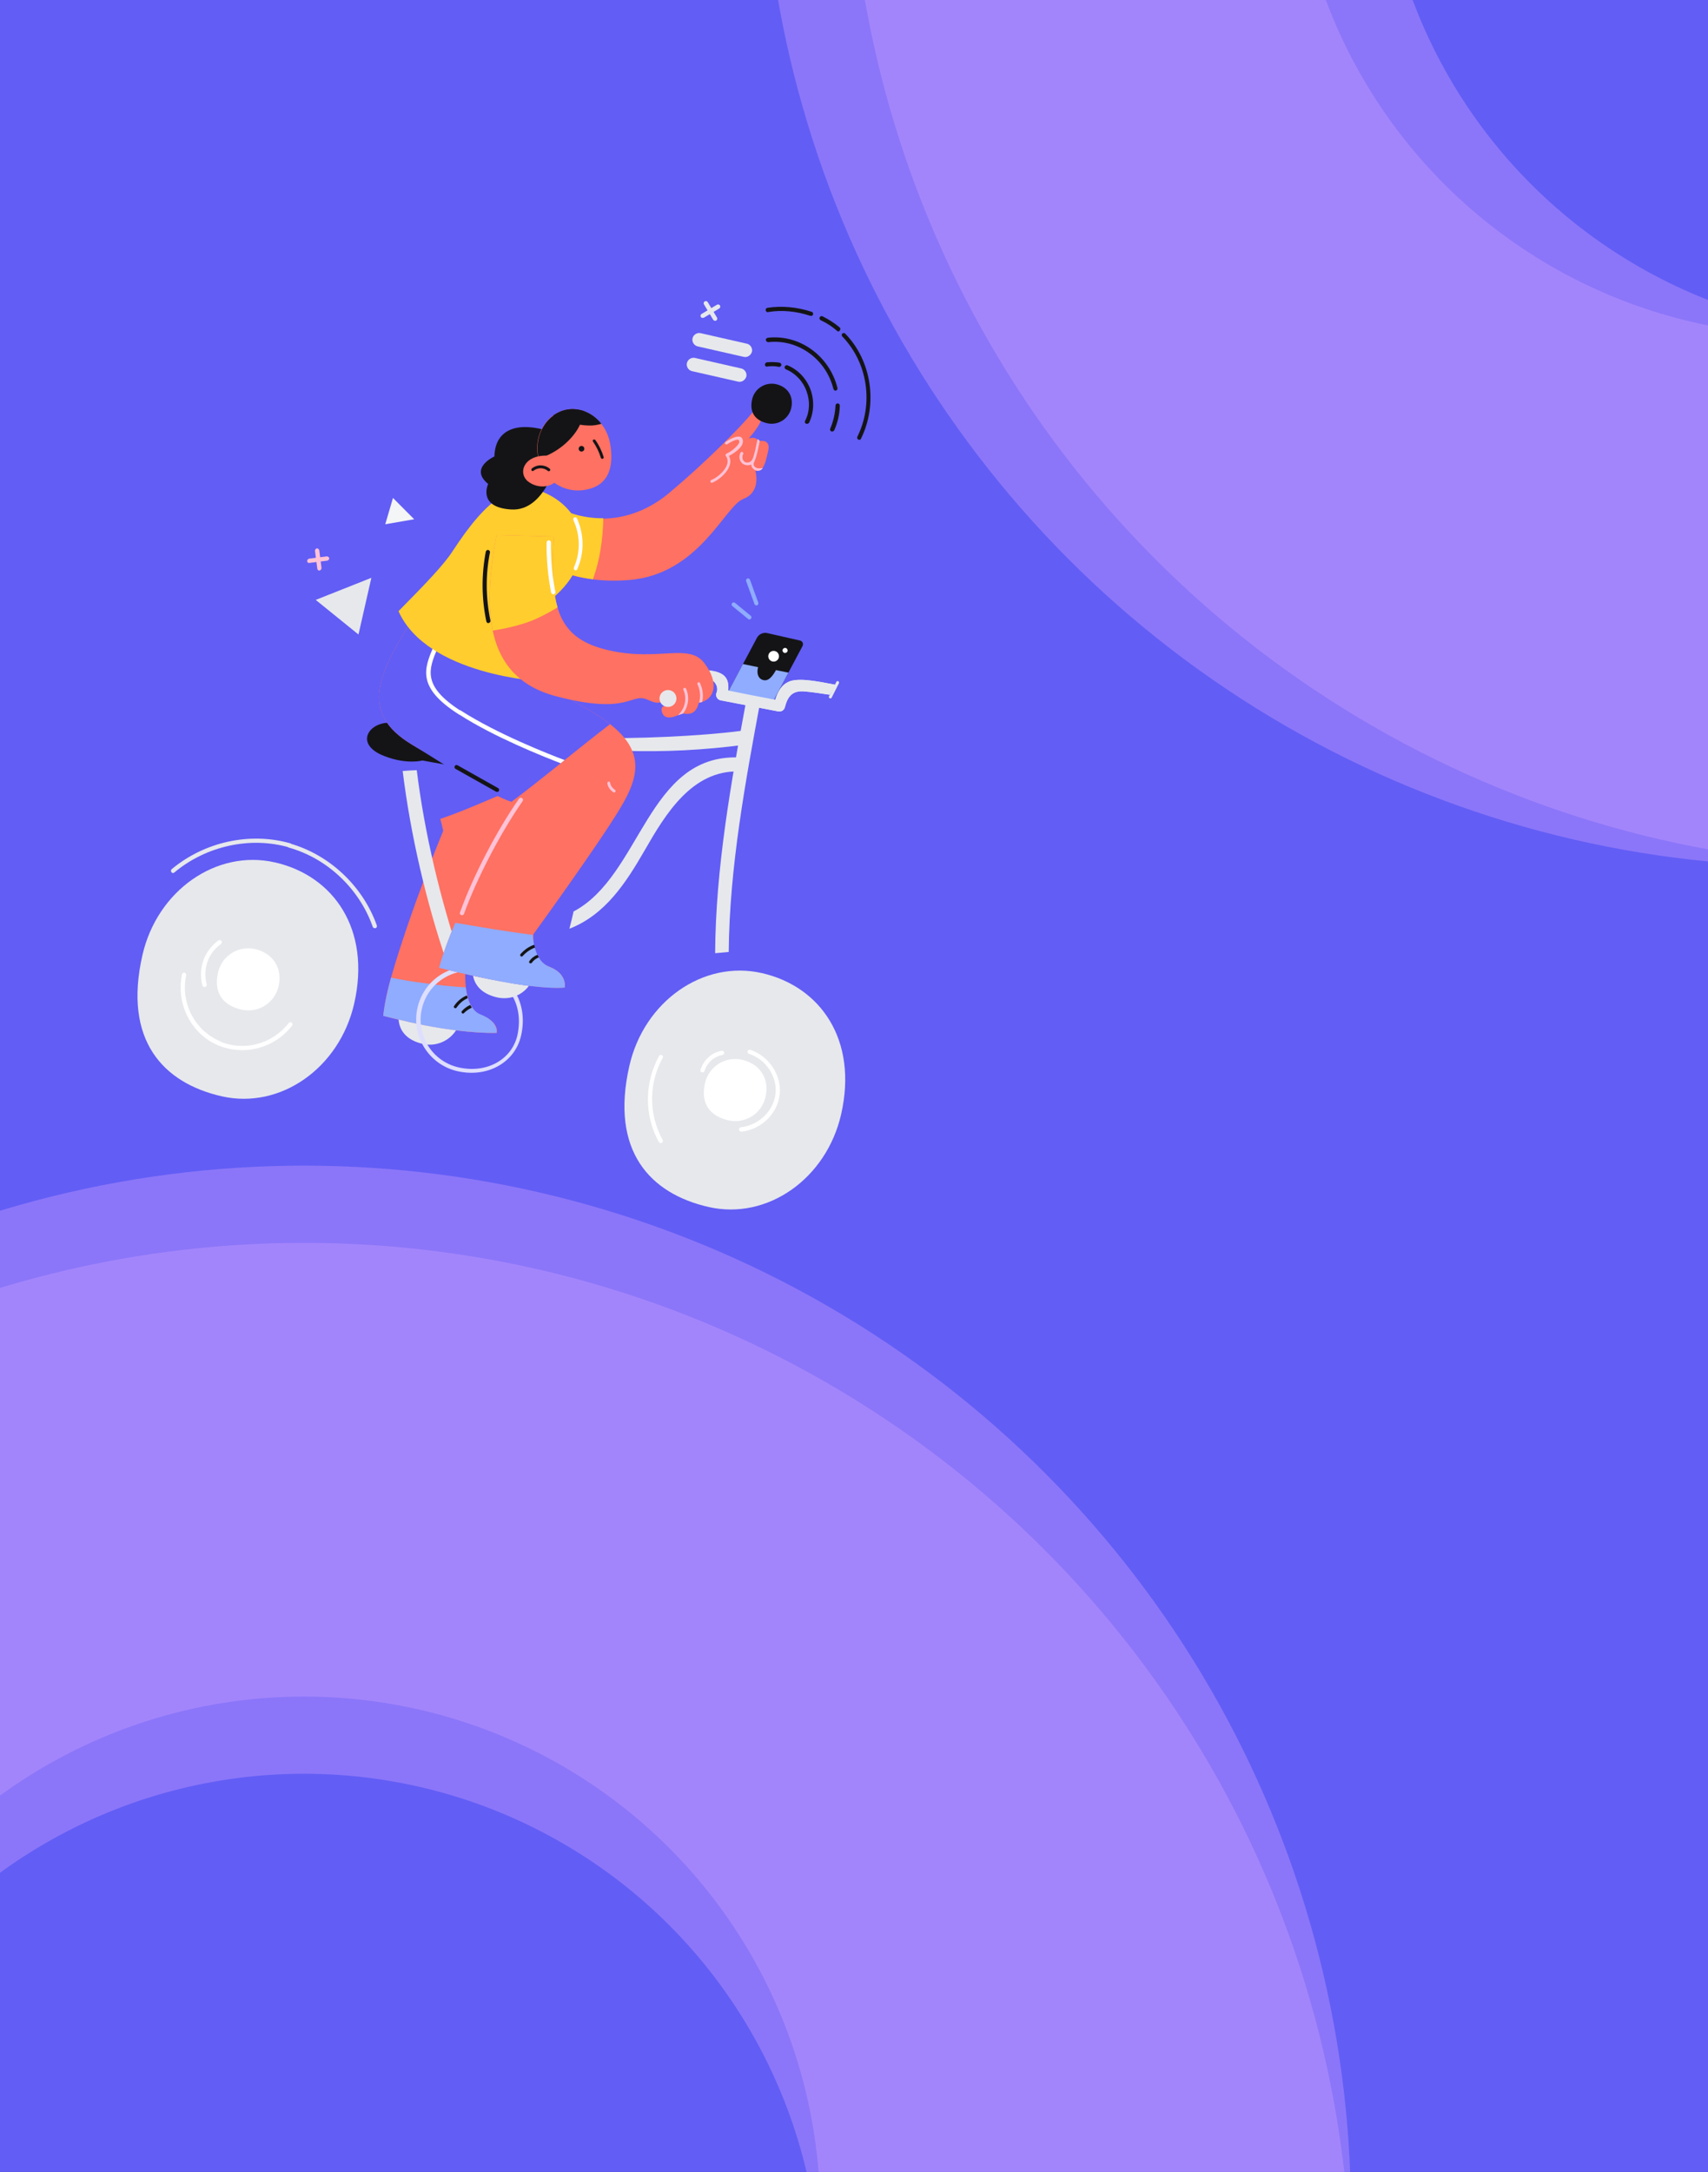 <svg width="708" height="900" viewBox="0 0 708 900" fill="none" xmlns="http://www.w3.org/2000/svg">
<rect x="0" y="0" width="708" height="900" fill="#333333" stroke="none"/>
<g clip-path="url(#clip0_2687_26010)">
<rect width="708" height="900" fill="#625DF5"/>
<g style="mix-blend-mode:overlay" opacity="0.4">
<circle cx="126" cy="949" r="324" stroke="#C79BFE" stroke-width="220"/>
</g>
<g style="mix-blend-mode:overlay" opacity="0.4">
<circle cx="126" cy="917" r="324" stroke="#C79BFE" stroke-width="220"/>
</g>
<g style="mix-blend-mode:overlay" opacity="0.4">
<circle cx="750" cy="-75" r="324" stroke="#C79BFE" stroke-width="220"/>
</g>
<g style="mix-blend-mode:overlay" opacity="0.4">
<circle cx="786" cy="-75" r="324" stroke="#C79BFE" stroke-width="220"/>
</g>
<path d="M165.623 293.539C180.966 328.927 183.709 344.301 183.709 344.301C183.709 344.301 170.221 376.735 162.093 405.109C160.507 410.505 159.403 415.891 158.859 420.924C158.859 420.924 186.171 428.451 205.936 428.026C205.936 428.026 207.2 423.516 199.249 420.509C191.297 417.503 193.003 400.501 193.003 400.501L236.104 324.308L165.623 293.539Z" fill="#FF7162"/>
<path d="M205.822 427.996C200.52 428.11 194.75 427.639 189.147 426.965C179.931 425.83 171.124 423.948 165.334 422.512C161.343 421.605 158.86 420.921 158.86 420.921C159.404 415.888 160.596 410.642 162.094 405.106C166.568 406.003 171.181 406.811 175.732 407.366C178.521 407.76 181.309 408.154 184.01 408.408C187.053 408.74 190.007 408.931 193.076 409.149C193.185 410.253 193.408 411.383 193.631 412.513C193.667 412.881 193.817 413.275 193.968 413.669C194.216 414.685 194.605 415.613 195.134 416.453C195.284 416.847 195.461 417.127 195.751 417.432C196.632 418.832 197.731 419.801 199.276 420.392C206.973 423.461 205.822 427.996 205.822 427.996Z" fill="#8FACFF"/>
<path d="M232.283 319.482L235.989 324.282L165.623 293.539C176.312 318.275 177.981 332.566 181.397 339.698C197.735 334.297 215.945 324.884 232.283 319.482Z" fill="#625DF5"/>
<path d="M193.853 413.643C191.997 414.42 190.494 415.758 189.255 417.515C188.872 418.147 187.809 417.546 188.193 416.913C189.483 414.928 191.407 413.326 193.516 412.487C193.667 412.881 193.817 413.275 193.853 413.643Z" fill="#141416"/>
<path d="M195.612 417.523C194.405 418.088 193.285 418.793 192.341 419.778C191.844 420.384 190.947 419.581 191.445 418.974C192.414 417.875 193.56 417.056 194.907 416.403C195.172 416.823 195.322 417.217 195.612 417.523Z" fill="#141416"/>
<path d="M307.303 302.825C291.095 305.018 261.901 306.298 245.604 305.712C241.799 305.567 254.369 310.942 258.174 311.088C275.067 311.689 291.815 310.818 308.506 308.615C312.352 308.05 311.01 302.348 307.303 302.825Z" fill="#E6E8EC"/>
<path d="M346.413 283.769C341.685 282.935 332.246 280.67 327.571 282.246C324.051 283.484 322.387 286.584 321.381 289.953C314.829 288.704 308.277 287.455 301.865 286.118C302.218 281.401 301.005 277.767 290.959 277.643C287.953 277.679 293.002 282.904 295.884 282.36C297.335 283.889 297.656 285.641 296.9 287.388C296.615 288.642 297.408 289.902 298.662 290.187L322.563 294.779C323.818 295.064 325.077 294.271 325.362 293.017C326.435 288.823 328.224 286.232 332.967 286.47C335.921 286.662 340.56 287.356 343.919 287.88C344.687 286.615 345.506 285.122 346.413 283.769Z" fill="#E6E8EC"/>
<path d="M172.755 319.135C170.827 319.176 168.873 319.332 166.918 319.487C170.153 345.887 176.715 374.002 185.222 398.842C187.051 398.178 188.969 397.655 190.924 397.499C182.594 372.94 175.953 345.166 172.755 319.135Z" fill="#E6E8EC"/>
<path d="M306.236 313.857C268.277 312.546 265.841 362.842 237.762 377.687C237.217 380.082 236.673 382.477 236.015 384.846C251.011 379.019 259.574 365.615 267.287 352.257C275.819 337.406 286.829 319.041 306.474 319.668C310.279 319.813 310.041 314.002 306.236 313.857Z" fill="#E6E8EC"/>
<path d="M302.069 394.461C302.39 359.275 308.978 323.955 315.385 289.432C315.411 289.318 315.437 289.204 315.463 289.09C314.265 290.137 312.602 290.599 310.663 290.158C310.207 290.054 309.865 289.977 309.434 289.759C303.002 324.395 296.642 359.768 296.434 394.979C298.275 394.798 300.115 394.616 302.069 394.461Z" fill="#E6E8EC"/>
<path d="M346.698 282.513C345.636 284.55 344.713 286.499 343.651 288.536C343.267 289.169 344.33 289.77 344.713 289.138C345.776 287.101 346.699 285.151 347.761 283.114C348.057 282.342 347.082 281.881 346.698 282.513Z" fill="#E6E8EC"/>
<path d="M164.199 299.805C153.936 297.472 145.513 308.151 159.555 313.381C168.709 316.9 175.111 315.117 175.111 315.117C175.111 315.117 183.741 316.719 187.784 317.398C198.825 318.948 164.199 299.805 164.199 299.805Z" fill="#141416"/>
<path d="M348.683 461.661C342.592 488.459 318.053 505.669 293.763 500.148C269.473 494.628 252.865 476.942 260.874 441.704C266.964 414.905 291.503 397.696 315.793 403.216C340.083 408.737 355.68 430.87 348.683 461.661Z" fill="#E6E8EC"/>
<path d="M317.323 454.535C315.742 461.491 308.885 465.809 301.928 464.228C294.972 462.647 290.162 457.956 292.235 448.833C293.816 441.877 300.674 437.559 307.63 439.14C314.586 440.721 319.138 446.552 317.323 454.535Z" fill="white"/>
<path d="M146.835 415.79C140.745 442.588 116.206 459.798 91.916 454.277C67.626 448.757 51.018 431.071 59.026 395.833C65.117 369.034 89.656 351.825 113.945 357.345C138.236 362.866 153.833 384.999 146.835 415.79Z" fill="#E6E8EC"/>
<path d="M115.476 408.664C113.895 415.62 107.037 419.938 100.081 418.357C93.124 416.776 88.314 412.085 90.387 402.962C91.968 396.006 98.826 391.688 105.782 393.269C112.625 394.824 117.29 400.681 115.476 408.664Z" fill="white"/>
<path d="M71.567 361.749C71.339 361.697 71.251 361.557 71.049 361.391C70.784 360.971 70.774 360.489 71.22 360.111C84.821 348.811 103.627 344.69 120.297 349.438C120.753 349.541 120.992 350.075 120.888 350.531C120.784 350.988 120.251 351.226 119.794 351.122C103.694 346.504 85.511 350.526 72.355 361.448C72.049 361.738 71.795 361.801 71.567 361.749Z" fill="#E6E8EC"/>
<path d="M155.128 384.572C154.9 384.52 154.583 384.329 154.521 384.075C148.99 368.306 135.669 355.684 119.771 351.232C119.315 351.128 119.076 350.594 119.18 350.138C119.284 349.682 119.817 349.444 120.274 349.547C136.602 354.217 150.442 367.197 156.211 383.499C156.336 384.007 156.118 384.437 155.724 384.588C155.47 384.65 155.356 384.624 155.128 384.572Z" fill="#E6E8EC"/>
<path d="M94.722 434.527C93.354 434.216 91.897 433.765 90.467 433.2C90.036 432.982 89.798 432.448 90.016 432.018C90.233 431.588 90.767 431.349 91.198 431.567C101.16 435.75 112.896 432.661 119.686 423.89C120.018 423.486 120.5 423.475 120.93 423.693C121.334 424.025 121.345 424.507 121.127 424.937C114.834 433.101 104.415 436.73 94.722 434.527Z" fill="white"/>
<path d="M90.696 433.253L90.582 433.227C79.188 428.479 72.906 416.018 75.451 403.764C75.555 403.308 76 402.929 76.457 403.033C76.913 403.137 77.177 403.557 77.187 404.039C74.71 415.468 80.717 427.028 91.224 431.454C91.655 431.672 91.893 432.206 91.675 432.636C91.572 433.092 91.152 433.357 90.696 433.253Z" fill="white"/>
<path d="M84.585 408.955C84.243 408.877 84.041 408.711 83.89 408.317C82.034 401.179 84.606 394.088 90.525 389.677C90.945 389.413 91.401 389.516 91.805 389.848C92.07 390.268 91.966 390.724 91.634 391.128C86.186 395.047 84.025 401.392 85.668 407.882C85.793 408.39 85.461 408.794 85.067 408.944C84.813 409.006 84.699 408.981 84.585 408.955Z" fill="white"/>
<path d="M322.079 454.179C321.623 454.076 321.359 453.656 321.462 453.2C322.245 446.062 317.497 438.986 310.468 436.669C310.012 436.566 309.774 436.032 309.877 435.576C309.981 435.119 310.515 434.881 310.971 434.985C318.772 437.597 324.049 445.512 323.199 453.474C323.095 453.93 322.649 454.309 322.079 454.179Z" fill="white"/>
<path d="M306.992 468.857C306.65 468.779 306.359 468.473 306.323 468.105C306.313 467.623 306.645 467.219 307.153 467.094C314.539 466.254 320.681 460.335 321.464 453.197C321.568 452.741 321.9 452.337 322.47 452.466C323.04 452.596 323.33 452.902 323.201 453.472C322.351 461.434 315.571 468.048 307.334 468.934C307.106 468.882 307.106 468.882 306.992 468.857Z" fill="white"/>
<path d="M290.973 444.348C290.403 444.218 290.164 443.684 290.382 443.254C291.657 439.226 294.995 436.147 299.122 435.406C299.63 435.282 300.034 435.614 300.158 436.122C300.283 436.63 299.951 437.034 299.443 437.158C295.939 437.801 293.072 440.388 292.067 443.757C291.963 444.213 291.429 444.452 290.973 444.348Z" fill="white"/>
<path d="M273.758 473.654C273.53 473.602 273.328 473.436 273.125 473.27C266.988 462.281 267.092 448.633 273.208 437.551C273.426 437.12 273.934 436.996 274.364 437.214C274.794 437.431 274.919 437.939 274.701 438.37C268.828 448.908 268.88 461.872 274.665 472.301C274.929 472.721 274.8 473.291 274.266 473.529C274.214 473.758 273.986 473.706 273.758 473.654Z" fill="white"/>
<path d="M189.034 426.935C186.234 431.336 180.755 433.809 175.282 432.565C169.808 431.321 165.713 428.231 165.22 422.483C171.01 423.918 179.817 425.8 189.034 426.935Z" fill="#E6E8EC"/>
<path d="M189.624 443.868C177.878 441.198 170.362 429.416 173.057 417.556C174.768 410.03 180.2 404.069 187.467 401.643C189.411 401.005 191.417 400.622 193.485 400.492C195.414 400.451 197.43 400.549 199.255 400.964C212.027 403.866 219.061 415.659 216.003 429.115C213.463 440.291 202.054 446.693 189.624 443.868ZM198.954 402.814C197.244 402.425 195.367 402.239 193.667 402.332C191.739 402.374 189.961 402.809 188.157 403.359C181.397 405.66 176.437 411.129 174.856 418.085C172.394 428.919 179.153 439.809 190.101 442.297C201.619 444.915 212.162 439.156 214.494 428.893C217.48 414.7 208.989 405.095 198.954 402.814Z" fill="#DEDEFF"/>
<path d="M219.248 408.498C216.298 412.505 211.177 414.46 206.045 413.293C201.028 412.153 196.995 409.318 196.093 404.315C203.075 405.782 211.566 407.472 219.248 408.498Z" fill="#E6E8EC"/>
<path d="M172.028 254.81C156.944 278.966 148.495 295.035 170.629 308.46C192.762 321.885 219.872 329.246 219.872 329.246C219.872 329.246 192.814 363.872 181.981 400.986C181.981 400.986 218.214 410.42 234.075 409.227C234.075 409.227 235.371 403.526 227.648 400.571C219.924 397.616 221.116 387.094 221.116 387.094C221.116 387.094 247.293 351.068 256.883 335.258C266.472 319.449 267.923 307.786 243.509 293.842C219.095 279.898 172.028 254.81 172.028 254.81Z" fill="#FF7162"/>
<path d="M252.891 300.052C247.226 304.401 240.643 309.621 234.034 314.955C233.728 315.245 233.308 315.509 233.002 315.8C232.836 316.002 232.582 316.064 232.416 316.266C232.276 316.354 232.111 316.556 231.971 316.644C224.942 322.243 218.053 327.753 211.993 332.252C203.71 329.65 187.589 318.791 170.629 308.46C148.495 295.035 156.944 278.966 172.028 254.81C172.028 254.81 219.095 279.898 243.509 293.842C247.215 296.004 250.351 298.036 252.891 300.052Z" fill="#625DF5"/>
<path d="M234.072 409.231C230.164 409.542 224.965 409.2 219.361 408.526C211.653 407.614 203.163 405.924 196.206 404.343C187.97 402.591 181.978 400.989 181.978 400.989C183.771 394.681 186.161 388.388 188.727 382.375C199.462 384.215 210.083 386.029 220.807 387.387C221.129 391.778 222.554 398.698 227.645 400.574C235.368 403.529 234.072 409.231 234.072 409.231Z" fill="#8FACFF"/>
<path d="M221.437 391.486C219.239 392.186 217.368 393.559 215.761 395.353C215.263 395.959 216.16 396.763 216.658 396.156C218.099 394.565 219.804 393.393 221.774 392.642L221.437 391.486Z" fill="#141416"/>
<path d="M222.773 395.623C221.451 396.162 220.305 396.981 219.398 398.334C219.015 398.966 219.963 399.542 220.461 398.935C221.176 397.899 222.182 397.168 223.364 396.717L222.773 395.623Z" fill="#141416"/>
<path d="M254.865 327.246C253.828 326.53 253.097 325.525 252.9 324.281C252.714 323.519 251.672 323.882 251.745 324.618C252.004 326.116 252.911 327.401 254.264 328.308C255.01 328.718 255.497 327.629 254.865 327.246Z" fill="#FFC2D6"/>
<path d="M234.034 314.955C233.728 315.245 233.308 315.51 233.002 315.8C232.836 316.002 232.582 316.064 232.416 316.266C224.921 313.364 204.892 305.454 190.248 296.009C189.818 295.792 189.72 295.169 190.051 294.765C190.269 294.335 190.891 294.236 191.181 294.542C206.369 304.23 227.513 312.513 234.034 314.955Z" fill="white"/>
<path d="M205.863 328.104C205.749 328.078 205.749 328.078 205.635 328.052L188.835 318.598C188.405 318.38 188.281 317.872 188.498 317.442C188.716 317.012 189.224 316.887 189.654 317.105L206.454 326.56C206.884 326.777 207.009 327.285 206.791 327.715C206.713 328.058 206.319 328.208 205.863 328.104Z" fill="#141416"/>
<path d="M191.245 379.227C190.701 378.984 190.437 378.564 190.654 378.133C195.926 363.381 205.759 344.389 215.172 330.937C215.504 330.533 216.012 330.409 216.416 330.74C216.821 331.072 216.945 331.58 216.613 331.984C207.34 345.348 197.533 364.226 192.313 378.75C192.121 379.066 191.701 379.331 191.245 379.227Z" fill="#FFC2D6"/>
<path d="M190.475 296.061C190.361 296.035 190.247 296.01 190.133 295.984C172.53 284.787 175.878 276.913 179.74 267.837C180.036 267.065 180.331 266.292 180.741 265.546C180.958 265.116 181.492 264.877 181.922 265.095C182.353 265.313 182.591 265.847 182.373 266.277C182.078 267.049 181.782 267.822 181.373 268.568C177.703 277.328 174.816 284.227 191.154 294.657C191.585 294.874 191.683 295.496 191.465 295.927C191.185 296.103 190.817 296.139 190.475 296.061Z" fill="white"/>
<path d="M314.935 182.719C316.293 182.548 319.413 182.538 318.428 186.871C317.677 190.178 317.081 192.801 315.945 194.102C315.282 194.911 314.468 195.326 313.214 195.041L313.1 195.015C313.1 195.015 315.785 203.78 308.16 206.724C300.421 209.643 289.909 237.955 260.824 240.34C238.224 242.159 226.67 233.897 226.67 233.897L229.349 209.441C244.744 218.216 262.804 216.324 277.131 204.47C291.484 192.501 306.677 177.365 311.513 171.388C313.81 168.672 315.619 169.683 315.914 171.549C316.158 173.643 314.556 176.997 310.373 181.683C310.627 181.621 312.965 180.833 313.96 182.258L314.935 182.719Z" fill="#FF7162"/>
<path d="M250.089 214.754C242.998 214.821 235.84 213.074 229.262 209.301L226.582 233.757C226.582 233.757 233.067 238.468 245.782 240.039C248.7 231.948 249.882 223.581 250.089 214.754Z" fill="#FFCD2E"/>
<path d="M307.923 182.443C307.368 179.079 302.241 182.111 300.816 183.106C300.116 183.547 300.847 184.552 301.433 184.086C302.273 183.557 307.171 180.473 306.357 183.526C306.254 183.982 305.144 185.169 304.698 185.548C303.615 186.621 302.495 187.326 301.148 187.979C300.868 188.155 300.536 188.559 300.826 188.865C303.688 192.633 297.981 197.693 294.829 198.895C294.155 199.222 294.518 200.264 295.166 200.051C298.851 198.61 304.636 193.209 302.133 188.922C304.574 187.678 308.405 185.071 307.923 182.443Z" fill="#FFC2D6"/>
<path d="M314.934 182.716C314.364 185.224 313.996 187.899 313.11 190.216C313.058 190.444 312.892 190.646 312.84 190.874C312.814 190.989 312.788 191.103 312.762 191.217C312.239 191.937 312.234 193.015 313.068 193.565C313.877 194.228 314.867 194.093 315.857 193.959C315.971 193.985 316.085 194.011 316.199 194.036C315.536 194.845 314.722 195.26 313.467 194.975C312.897 194.845 312.379 194.487 311.912 193.902C311.534 193.456 311.41 192.948 311.399 192.466C311.119 192.642 310.865 192.704 310.497 192.741C307.387 193.233 305.588 190.066 307.009 187.51C307.392 186.878 308.341 187.453 308.071 188.112C307.252 189.605 307.952 191.802 309.906 191.647C311.721 191.579 312.109 189.869 312.534 188.526C313.115 186.5 313.493 184.307 313.96 182.254C313.986 182.14 314.012 182.026 314.152 181.938L314.934 182.716Z" fill="#FFC2D6"/>
<path d="M227.696 205.103C243.765 213.552 247.601 233.612 227.23 249.37C211.684 261.308 224.534 282.337 224.534 282.337C224.534 282.337 177.105 279.953 165.183 253.258C176.094 242.186 183.755 234.333 187.627 228.377C201.607 206.969 213.234 197.499 227.696 205.103Z" fill="#FFCD2E"/>
<path d="M238.468 236.334L238.354 236.308C237.924 236.09 237.685 235.556 237.903 235.126C240.661 228.797 240.567 221.82 237.68 215.527C237.53 215.133 237.659 214.563 238.053 214.412C238.447 214.262 239.017 214.392 239.168 214.786C242.179 221.586 242.283 229.045 239.308 235.805C239.23 236.147 238.81 236.411 238.468 236.334Z" fill="white"/>
<path d="M227.697 178.72C215.412 174.729 205.253 177.217 204.942 189.139C204.942 189.139 194.264 193.908 202.35 200.543C202.35 200.543 197.737 210.288 211.94 211.117C226.142 211.946 231.067 190.279 231.067 190.279L227.697 178.72Z" fill="#141416"/>
<path d="M252.916 183.857C254.533 193.1 252.713 202.161 240.848 203.182C232.778 203.866 224.572 198.283 222.955 189.041C221.338 179.799 226.77 171.199 235.022 169.717C243.248 168.348 251.298 174.615 252.916 183.857Z" fill="#FF7162"/>
<path d="M244.073 176.329C245.976 176.402 247.728 176.08 249.278 175.593C245.836 171.213 240.507 168.803 235.023 169.715C232.903 170.073 231.021 170.964 229.316 172.136C233.934 174.504 238.822 176.215 244.073 176.329Z" fill="#141416"/>
<path d="M240.786 187.091C241.416 187.234 242.043 186.839 242.186 186.21C242.329 185.58 241.934 184.953 241.304 184.81C240.675 184.667 240.048 185.061 239.905 185.691C239.762 186.321 240.156 186.948 240.786 187.091Z" fill="#141416"/>
<path d="M223.203 190.052C229.631 188.155 235.804 183.681 239.397 177.901C240.765 175.574 241.703 173.029 242.185 170.38C239.956 169.634 237.51 169.318 235.136 169.737C226.884 171.22 221.451 179.819 223.069 189.062C222.991 189.404 223.027 189.772 223.203 190.052Z" fill="#141416"/>
<path d="M226.608 188.79C216.93 188.63 214.624 196.141 218.895 199.51C222.357 202.216 228.443 202.879 232.134 197.722C235.71 192.538 226.608 188.79 226.608 188.79Z" fill="#FF7162"/>
<path d="M227.891 194.236C225.782 192.437 222.687 192.333 220.484 194.111C219.898 194.578 220.515 195.557 221.101 195.091C222.858 193.691 225.383 193.665 227.088 195.132C227.694 195.63 228.498 194.733 227.891 194.236Z" fill="#141416"/>
<path d="M250.226 189.357C249.464 186.905 248.334 184.49 246.784 182.339C246.317 181.753 245.338 182.37 245.804 182.956C247.24 185.081 248.308 187.242 249.07 189.694C249.37 190.482 250.412 190.119 250.226 189.357Z" fill="#141416"/>
<path d="M316.271 292.391L303.499 289.488C302.016 289.151 301.301 287.55 302.068 286.285L313.793 264.244C314.612 262.752 316.354 261.948 318.065 262.337L331.635 265.421C332.661 265.654 333.138 266.722 332.677 267.697L320.542 290.483C319.723 291.976 317.982 292.78 316.271 292.391Z" fill="#141416"/>
<path d="M321.657 277.666C320.455 279.791 318.563 282.839 315.842 281.621C313.893 280.698 313.701 278.376 314.255 276.463L307.957 275.152L302.069 286.286C301.416 287.576 302.131 289.178 303.5 289.489L316.272 292.392C317.982 292.781 319.724 291.977 320.543 290.484L326.815 278.718L321.657 277.666Z" fill="#8FACFF"/>
<path d="M325.193 270.552C325.759 270.68 326.323 270.325 326.452 269.758C326.581 269.192 326.226 268.628 325.659 268.499C325.092 268.37 324.528 268.725 324.4 269.292C324.271 269.859 324.626 270.423 325.193 270.552Z" fill="white"/>
<path d="M320.192 274.095C321.388 274.367 322.579 273.618 322.851 272.421C323.123 271.224 322.373 270.034 321.176 269.762C319.98 269.49 318.789 270.24 318.517 271.436C318.245 272.633 318.995 273.823 320.192 274.095Z" fill="white"/>
<path d="M313.364 250.838C313.136 250.786 312.82 250.595 312.757 250.341L309.29 240.798C309.139 240.404 309.383 239.86 309.777 239.709C310.171 239.559 310.715 239.802 310.865 240.196L314.333 249.739C314.483 250.133 314.24 250.678 313.846 250.828C313.706 250.916 313.592 250.89 313.364 250.838Z" fill="#8FACFF"/>
<path d="M310.367 256.637C310.253 256.611 310.139 256.586 310.051 256.446L303.582 251.138C303.177 250.806 303.167 250.324 303.499 249.92C303.83 249.515 304.312 249.505 304.717 249.837L311.186 255.145C311.59 255.476 311.601 255.958 311.269 256.363C311.077 256.679 310.709 256.715 310.367 256.637Z" fill="#8FACFF"/>
<path d="M346.415 283.773C341.687 282.939 332.248 280.674 327.572 282.249C324.053 283.488 322.389 286.588 321.383 289.957C314.831 288.708 308.279 287.459 301.867 286.122C302.22 281.405 301.007 277.771 290.961 277.647C287.955 277.683 293.004 282.908 295.886 282.364C297.337 283.893 297.658 285.645 296.902 287.392C296.616 288.646 297.41 289.906 298.664 290.191L322.565 294.783C323.82 295.068 325.079 294.275 325.364 293.021C326.437 288.827 328.226 286.236 332.969 286.474C335.923 286.666 340.562 287.36 343.921 287.884C344.689 286.619 345.507 285.126 346.415 283.773Z" fill="#E6E8EC"/>
<path d="M291.075 290.862C290.681 291.012 290.173 291.137 289.805 291.173L289.691 291.147C289.51 291.945 289.24 292.603 288.97 293.262C288.945 293.376 288.919 293.49 288.805 293.464C287.524 295.931 285.316 296.149 282.579 295.527C282.579 295.527 275.581 299.933 274.337 294.853C273.555 291.437 277.136 293.091 278.795 291.069C280.454 289.048 277.033 288.27 277.033 288.27C273.975 291.173 273.715 292.313 268.273 289.877C261.513 286.902 260.757 296.564 230.226 288.426C199.695 280.288 200.472 250.482 205.811 221.714L229.655 222.336C227.478 253.022 231.988 264.841 252.515 269.506C273.041 274.171 285.637 266.24 292.065 274.897C298.052 282.853 296.258 289.162 291.075 290.862Z" fill="#FF7162"/>
<path d="M216.251 258.626C221.636 257.091 226.431 254.463 231.138 251.695C229.028 244.62 228.795 235.092 229.655 222.336L205.811 221.714C203.271 235.528 201.783 249.461 204.251 261.295C208.351 260.668 212.389 259.787 216.251 258.626Z" fill="#FFCD2E"/>
<path d="M276.112 292.854C278.002 293.284 279.881 292.1 280.311 290.211C280.74 288.321 279.557 286.441 277.667 286.012C275.778 285.582 273.898 286.766 273.469 288.656C273.039 290.545 274.223 292.425 276.112 292.854Z" fill="#E6E8EC"/>
<path d="M283.151 295.661C285.385 292.691 285.898 288.85 284.405 285.393C284.079 284.719 283.037 285.082 283.249 285.73C284.83 289.327 284.037 293.344 281.233 296.185C281.093 296.273 281.067 296.387 281.067 296.387L283.151 295.661Z" fill="#FFC2D6"/>
<path d="M289.807 291.177C290.491 288.694 290.263 286.003 289.133 283.588C288.806 282.914 289.786 282.297 290.113 282.971C291.331 285.527 291.673 288.243 291.077 290.866C290.683 291.016 290.201 291.026 289.807 291.177Z" fill="#FFC2D6"/>
<path d="M202.314 258.217C201.971 258.14 201.681 257.834 201.619 257.58C199.597 248.006 199.53 238.276 201.365 228.619C201.469 228.163 201.914 227.785 202.371 227.888C202.827 227.992 203.205 228.438 203.101 228.894C201.23 238.183 201.349 247.684 203.283 257.118C203.407 257.626 203.076 258.031 202.568 258.155C202.568 258.155 202.428 258.243 202.314 258.217Z" fill="#141416"/>
<path d="M229.147 246.206C228.805 246.128 228.515 245.822 228.453 245.568C227.141 238.674 226.452 231.682 226.587 224.757C226.576 224.275 227.022 223.896 227.504 223.886C227.986 223.875 228.365 224.321 228.375 224.803C228.266 231.614 228.867 238.467 230.205 245.247C230.329 245.755 229.997 246.159 229.489 246.284C229.375 246.258 229.261 246.232 229.147 246.206Z" fill="white"/>
<path d="M317.735 151.933C317.393 151.855 317.103 151.549 317.067 151.181C317.056 150.699 317.388 150.295 317.782 150.145C319.622 149.963 321.41 150.01 323.147 150.285C323.603 150.388 323.981 150.834 323.878 151.29C323.774 151.746 323.328 152.125 322.872 152.021C321.276 151.658 319.715 151.663 317.989 151.871C317.849 151.959 317.849 151.959 317.735 151.933Z" fill="#141416"/>
<path d="M334.298 175.603C334.184 175.577 334.184 175.577 334.07 175.551C333.64 175.333 333.516 174.825 333.733 174.395C335.667 170.637 335.828 166.236 334.35 162.183C332.899 158.015 329.706 154.651 325.756 153.034C325.326 152.816 325.087 152.282 325.305 151.852C325.523 151.422 326.057 151.183 326.487 151.401C330.867 153.236 334.35 156.906 336.04 161.607C337.642 166.169 337.352 171.14 335.34 175.24C335.034 175.53 334.641 175.681 334.298 175.603Z" fill="#141416"/>
<path d="M346.176 161.871C345.833 161.793 345.657 161.513 345.481 161.233C342.433 148.788 330.791 140.385 318.48 141.785C317.998 141.795 317.594 141.464 317.469 140.956C317.345 140.448 317.79 140.069 318.298 139.945C331.459 138.498 343.822 147.424 347.145 160.772C347.269 161.28 346.937 161.684 346.544 161.835C346.404 161.923 346.29 161.897 346.176 161.871Z" fill="#141416"/>
<path d="M344.723 178.813L344.609 178.787C344.178 178.569 343.94 178.036 344.158 177.605C345.453 174.542 346.179 171.349 346.335 168.026C346.324 167.544 346.77 167.166 347.252 167.155C347.734 167.145 348.113 167.591 348.123 168.073C348.03 171.649 347.252 175.071 345.79 178.336C345.459 178.74 345.065 178.891 344.723 178.813Z" fill="#141416"/>
<path d="M318.07 129.341C317.728 129.263 317.438 128.957 317.402 128.589C317.277 128.081 317.609 127.677 318.117 127.552C324.083 126.63 330.423 127.231 336.451 129.201C336.907 129.304 337.146 129.838 337.042 130.294C336.939 130.751 336.405 130.989 335.948 130.885C330.262 128.993 324.177 128.33 318.438 129.304C318.299 129.393 318.185 129.367 318.07 129.341Z" fill="#141416"/>
<path d="M347.32 137.307C347.206 137.281 347.091 137.255 347.003 137.115C345.008 135.343 342.706 133.86 340.213 132.694C339.783 132.476 339.544 131.942 339.762 131.512C339.98 131.082 340.514 130.843 340.944 131.061C343.525 132.367 345.941 133.876 348.05 135.674C348.455 136.006 348.465 136.488 348.133 136.893C347.916 137.323 347.662 137.385 347.32 137.307Z" fill="#141416"/>
<path d="M356.062 182.229C355.948 182.203 355.948 182.203 355.834 182.178C355.403 181.96 355.165 181.426 355.383 180.996C362.235 167.202 359.628 150.18 349.126 139.398C348.836 139.092 348.851 138.496 349.157 138.206C349.463 137.915 350.059 137.931 350.349 138.237C361.344 149.49 363.972 167.477 356.875 181.815C356.798 182.157 356.404 182.307 356.062 182.229Z" fill="#141416"/>
<path d="M327.974 169.128C326.964 173.576 322.485 176.396 318.038 175.385C313.59 174.374 310.433 171.378 311.781 165.448C312.792 161.001 317.27 158.181 321.718 159.192C326.279 160.228 329.141 163.997 327.974 169.128Z" fill="#141416"/>
<path d="M153.937 239.43L130.87 248.579L148.598 262.922L153.937 239.43Z" fill="#E6E8EC"/>
<path d="M171.683 215.164L162.897 206.331L159.699 217.237L171.683 215.164Z" fill="#F4F5F6"/>
<path d="M132.195 236.411C131.853 236.333 131.562 236.028 131.526 235.66L130.572 228.247C130.562 227.765 130.894 227.361 131.288 227.21C131.77 227.2 132.174 227.532 132.324 227.926L133.278 235.338C133.289 235.82 132.957 236.225 132.563 236.375C132.309 236.437 132.309 236.437 132.195 236.411Z" fill="#FFC2D6"/>
<path d="M127.987 233.293C127.645 233.215 127.355 232.909 127.319 232.541C127.308 232.059 127.64 231.655 128.034 231.504L135.446 230.551C135.928 230.54 136.333 230.872 136.483 231.266C136.493 231.748 136.162 232.152 135.768 232.303L128.355 233.256C128.127 233.205 127.987 233.293 127.987 233.293Z" fill="#FFC2D6"/>
<path d="M306.009 158.149L286.85 153.795C285.368 153.458 284.398 151.919 284.735 150.436C285.072 148.954 286.612 147.984 288.094 148.321L307.253 152.675C308.735 153.012 309.704 154.552 309.368 156.034C308.917 157.491 307.491 158.486 306.009 158.149Z" fill="#E6E8EC"/>
<path d="M308.341 147.884L289.182 143.529C287.7 143.192 286.731 141.653 287.067 140.17C287.404 138.688 288.944 137.719 290.426 138.056L309.585 142.41C311.067 142.747 312.036 144.286 311.7 145.769C311.249 147.225 309.823 148.22 308.341 147.884Z" fill="#E6E8EC"/>
<path d="M296.163 132.887C295.935 132.835 295.733 132.67 295.645 132.53L291.819 126.144C291.555 125.724 291.685 125.153 292.105 124.889C292.524 124.625 293.095 124.754 293.359 125.174L297.184 131.56C297.449 131.98 297.319 132.55 296.899 132.815C296.619 132.991 296.391 132.939 296.163 132.887Z" fill="#E6E8EC"/>
<path d="M291.029 131.718C290.801 131.666 290.599 131.5 290.511 131.36C290.247 130.941 290.376 130.37 290.796 130.106L297.182 126.281C297.602 126.016 298.172 126.146 298.437 126.566C298.701 126.985 298.571 127.556 298.152 127.82L291.766 131.645C291.512 131.708 291.258 131.77 291.029 131.718Z" fill="#E6E8EC"/>
</g>
<defs>
<clipPath id="clip0_2687_26010">
<rect width="708" height="900" fill="white"/>
</clipPath>
</defs>
</svg>
